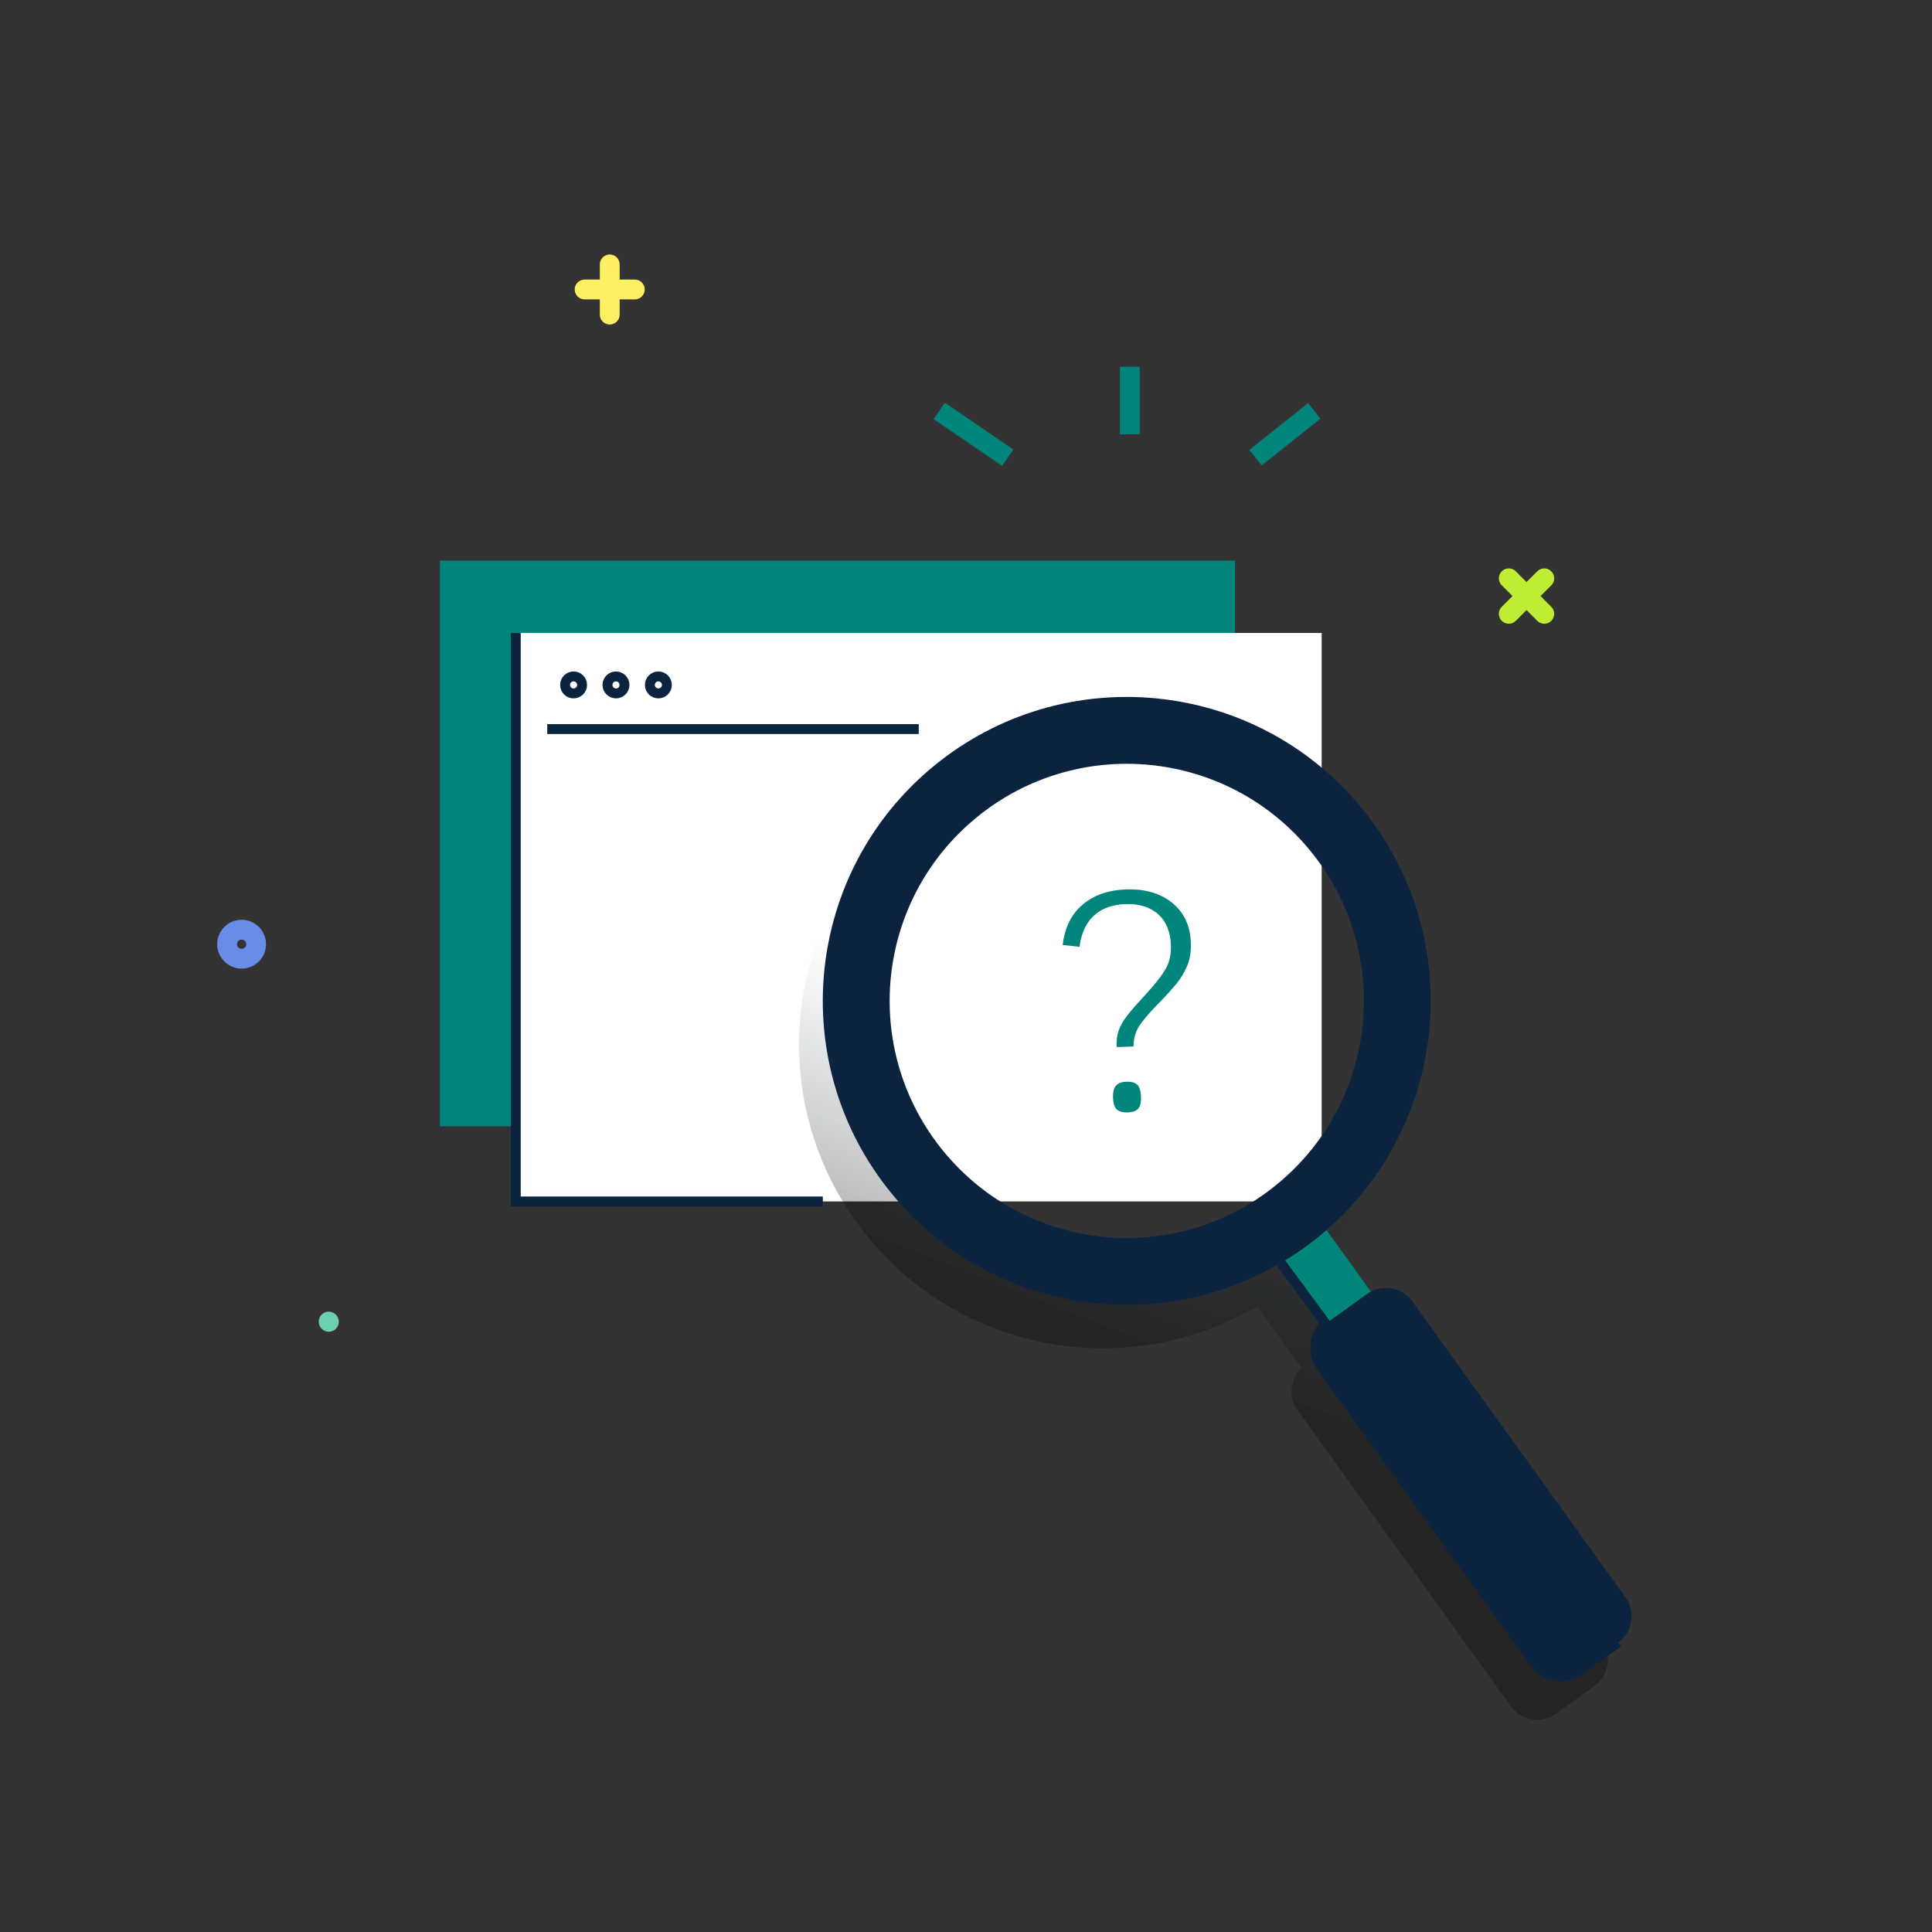<?xml version="1.0" encoding="UTF-8"?> <svg xmlns="http://www.w3.org/2000/svg" width="195" height="195" viewBox="0 0 195 195" fill="none"><rect x="0" y="0" width="195" height="195" fill="#333333" stroke="none"/><path d="M155.866 58.372L152.284 61.954" stroke="#BFED33" stroke-width="2" stroke-miterlimit="10" stroke-linecap="round"></path><path d="M152.284 58.372L155.866 61.954" stroke="#BFED33" stroke-width="2" stroke-miterlimit="10" stroke-linecap="round"></path><path d="M61.542 26.687V31.752" stroke="#FFF063" stroke-width="2" stroke-miterlimit="10" stroke-linecap="round"></path><path d="M59.007 29.217H64.071" stroke="#FFF063" stroke-width="2" stroke-miterlimit="10" stroke-linecap="round"></path><path d="M24.386 96.764C25.195 96.764 25.851 96.109 25.851 95.299C25.851 94.49 25.195 93.834 24.386 93.834C23.577 93.834 22.921 94.49 22.921 95.299C22.921 96.109 23.577 96.764 24.386 96.764Z" stroke="#688CE8" stroke-width="2" stroke-miterlimit="10" stroke-linecap="round"></path><path d="M33.183 134.416C33.743 134.416 34.197 133.962 34.197 133.402C34.197 132.842 33.743 132.388 33.183 132.388C32.623 132.388 32.169 132.842 32.169 133.402C32.169 133.962 32.623 134.416 33.183 134.416Z" fill="#6ECEB2"></path><path d="M124.65 56.583H44.399V113.674H124.65V56.583Z" fill="#00857C"></path><path d="M94.798 41.474L101.712 46.193" stroke="#00857C" stroke-width="2" stroke-miterlimit="10"></path><path d="M114.036 37.017V43.83" stroke="#00857C" stroke-width="2" stroke-miterlimit="10"></path><path d="M126.722 46.193L132.65 41.474" stroke="#00857C" stroke-width="2" stroke-miterlimit="10"></path><path d="M133.397 63.888H52.059V121.262H133.397V63.888Z" fill="white"></path><path d="M83.048 121.268H52.059V63.888" stroke="#0C2340" stroke-miterlimit="10"></path><path d="M55.235 73.587H92.731" stroke="#0C2340" stroke-miterlimit="10"></path><path d="M57.893 69.988C58.367 69.988 58.751 69.604 58.751 69.13C58.751 68.656 58.367 68.272 57.893 68.272C57.419 68.272 57.035 68.656 57.035 69.13C57.035 69.604 57.419 69.988 57.893 69.988Z" stroke="#0C2340" stroke-miterlimit="10"></path><path d="M62.172 69.988C62.645 69.988 63.03 69.604 63.03 69.13C63.03 68.656 62.645 68.272 62.172 68.272C61.698 68.272 61.314 68.656 61.314 69.13C61.314 69.604 61.698 69.988 62.172 69.988Z" stroke="#0C2340" stroke-miterlimit="10"></path><path d="M66.45 69.988C66.924 69.988 67.308 69.604 67.308 69.13C67.308 68.656 66.924 68.272 66.45 68.272C65.977 68.272 65.592 68.656 65.592 69.13C65.592 69.604 65.977 69.988 66.45 69.988Z" stroke="#0C2340" stroke-miterlimit="10"></path><path d="M107.256 95.388C107.467 93.617 108.141 92.252 109.278 91.299C110.409 90.346 111.852 89.839 113.607 89.772C115.551 89.7 117.123 90.157 118.315 91.126C119.507 92.101 120.131 93.433 120.192 95.115C120.226 96.018 120.103 96.804 119.83 97.472C119.552 98.146 119.178 98.759 118.71 99.327C118.237 99.89 117.747 100.442 117.228 100.977C116.404 101.796 115.724 102.553 115.189 103.25C114.66 103.952 114.398 104.743 114.409 105.623L112.71 105.684C112.665 105.055 112.738 104.487 112.922 103.98C113.106 103.473 113.423 102.938 113.874 102.375C114.326 101.812 114.922 101.133 115.663 100.336C116.526 99.405 117.173 98.586 117.596 97.89C118.02 97.194 118.215 96.369 118.181 95.405C118.131 94.023 117.696 92.976 116.877 92.257C116.058 91.539 114.966 91.204 113.596 91.254C112.593 91.293 111.757 91.511 111.1 91.906C110.437 92.302 109.941 92.826 109.596 93.472C109.256 94.118 109.044 94.815 108.966 95.567L107.256 95.372V95.388ZM113.808 112.281C113.34 112.298 112.977 112.197 112.738 111.991C112.493 111.78 112.365 111.384 112.342 110.81C112.32 110.214 112.426 109.802 112.649 109.562C112.877 109.323 113.223 109.194 113.696 109.178C114.186 109.161 114.549 109.261 114.783 109.484C115.017 109.707 115.145 110.114 115.161 110.71C115.184 111.284 115.083 111.685 114.866 111.913C114.649 112.142 114.298 112.264 113.802 112.281H113.808Z" fill="#00857C"></path><path style="mix-blend-mode:multiply" opacity="0.3" d="M161.672 165.605L140.144 135.726C139.18 134.388 137.386 133.998 135.971 134.756L131.486 128.533C131.402 128.605 131.319 128.672 131.241 128.745C131.324 128.672 131.408 128.605 131.486 128.533C143.96 117.674 145.598 98.793 135.029 85.928C124.276 72.841 104.943 70.947 91.851 81.705C78.763 92.458 76.869 111.791 87.627 124.884C97.355 136.723 114.086 139.403 126.884 131.848L131.369 138.071C130.199 139.174 130.004 141.002 130.968 142.339L152.496 172.218C153.549 173.684 155.588 174.012 157.047 172.959L160.931 170.163C162.396 169.11 162.725 167.07 161.672 165.605ZM92.842 120.599C84.452 110.387 85.923 95.31 96.135 86.92C106.347 78.529 121.429 80 129.82 90.213C138.21 100.425 136.734 115.501 126.522 123.897C116.309 132.288 101.233 130.812 92.842 120.599ZM133.653 136.389L135.592 134.99C135.659 134.946 135.726 134.907 135.792 134.868C135.726 134.907 135.659 134.946 135.592 134.99L133.653 136.389Z" fill="url(#paint0_linear_105_3344)"></path><path d="M133.881 124.148L138.366 130.371C138.238 130.438 138.11 130.516 137.988 130.605L134.104 133.402C133.982 133.491 133.87 133.586 133.764 133.686L129.279 127.463C130.633 126.666 131.948 125.753 133.202 124.722C133.43 124.533 133.659 124.343 133.881 124.148Z" fill="#00857C"></path><path d="M164.067 161.22L142.539 131.341C141.576 130.004 139.782 129.614 138.366 130.371C138.238 130.438 138.11 130.516 137.988 130.605L134.104 133.402C133.982 133.491 133.87 133.586 133.764 133.686C132.594 134.79 132.399 136.617 133.363 137.954L154.891 167.834C155.944 169.299 157.983 169.628 159.443 168.575L163.326 165.778C164.792 164.725 165.12 162.686 164.067 161.22Z" fill="#0C2340"></path><path d="M137.425 81.543C126.672 68.456 107.339 66.562 94.246 77.32C81.159 88.073 79.265 107.406 90.023 120.499C99.751 132.338 116.482 135.018 129.279 127.463C130.633 126.666 131.948 125.753 133.202 124.722C133.43 124.533 133.659 124.343 133.881 124.148C146.356 113.289 147.994 94.408 137.425 81.543ZM128.917 119.513C118.705 127.903 103.629 126.427 95.238 116.214C86.847 106.002 88.318 90.926 98.531 82.535C108.743 74.145 123.825 75.615 132.216 85.828C140.606 96.04 139.13 111.117 128.917 119.513Z" fill="#0C2340"></path><path d="M133.826 133.631L129.285 127.469" stroke="#0C2340" stroke-miterlimit="10"></path><path d="M163.326 165.778L159.443 168.575C157.983 169.628 155.944 169.299 154.891 167.834L133.363 137.954C132.31 136.494 132.639 134.455 134.104 133.402" stroke="#0C2340" stroke-miterlimit="10"></path><defs><linearGradient id="paint0_linear_105_3344" x1="147.303" y1="68.183" x2="104.069" y2="178.068" gradientUnits="userSpaceOnUse"><stop offset="0.41" stop-color="#07243F" stop-opacity="0"></stop><stop offset="0.64"></stop></linearGradient></defs></svg> 